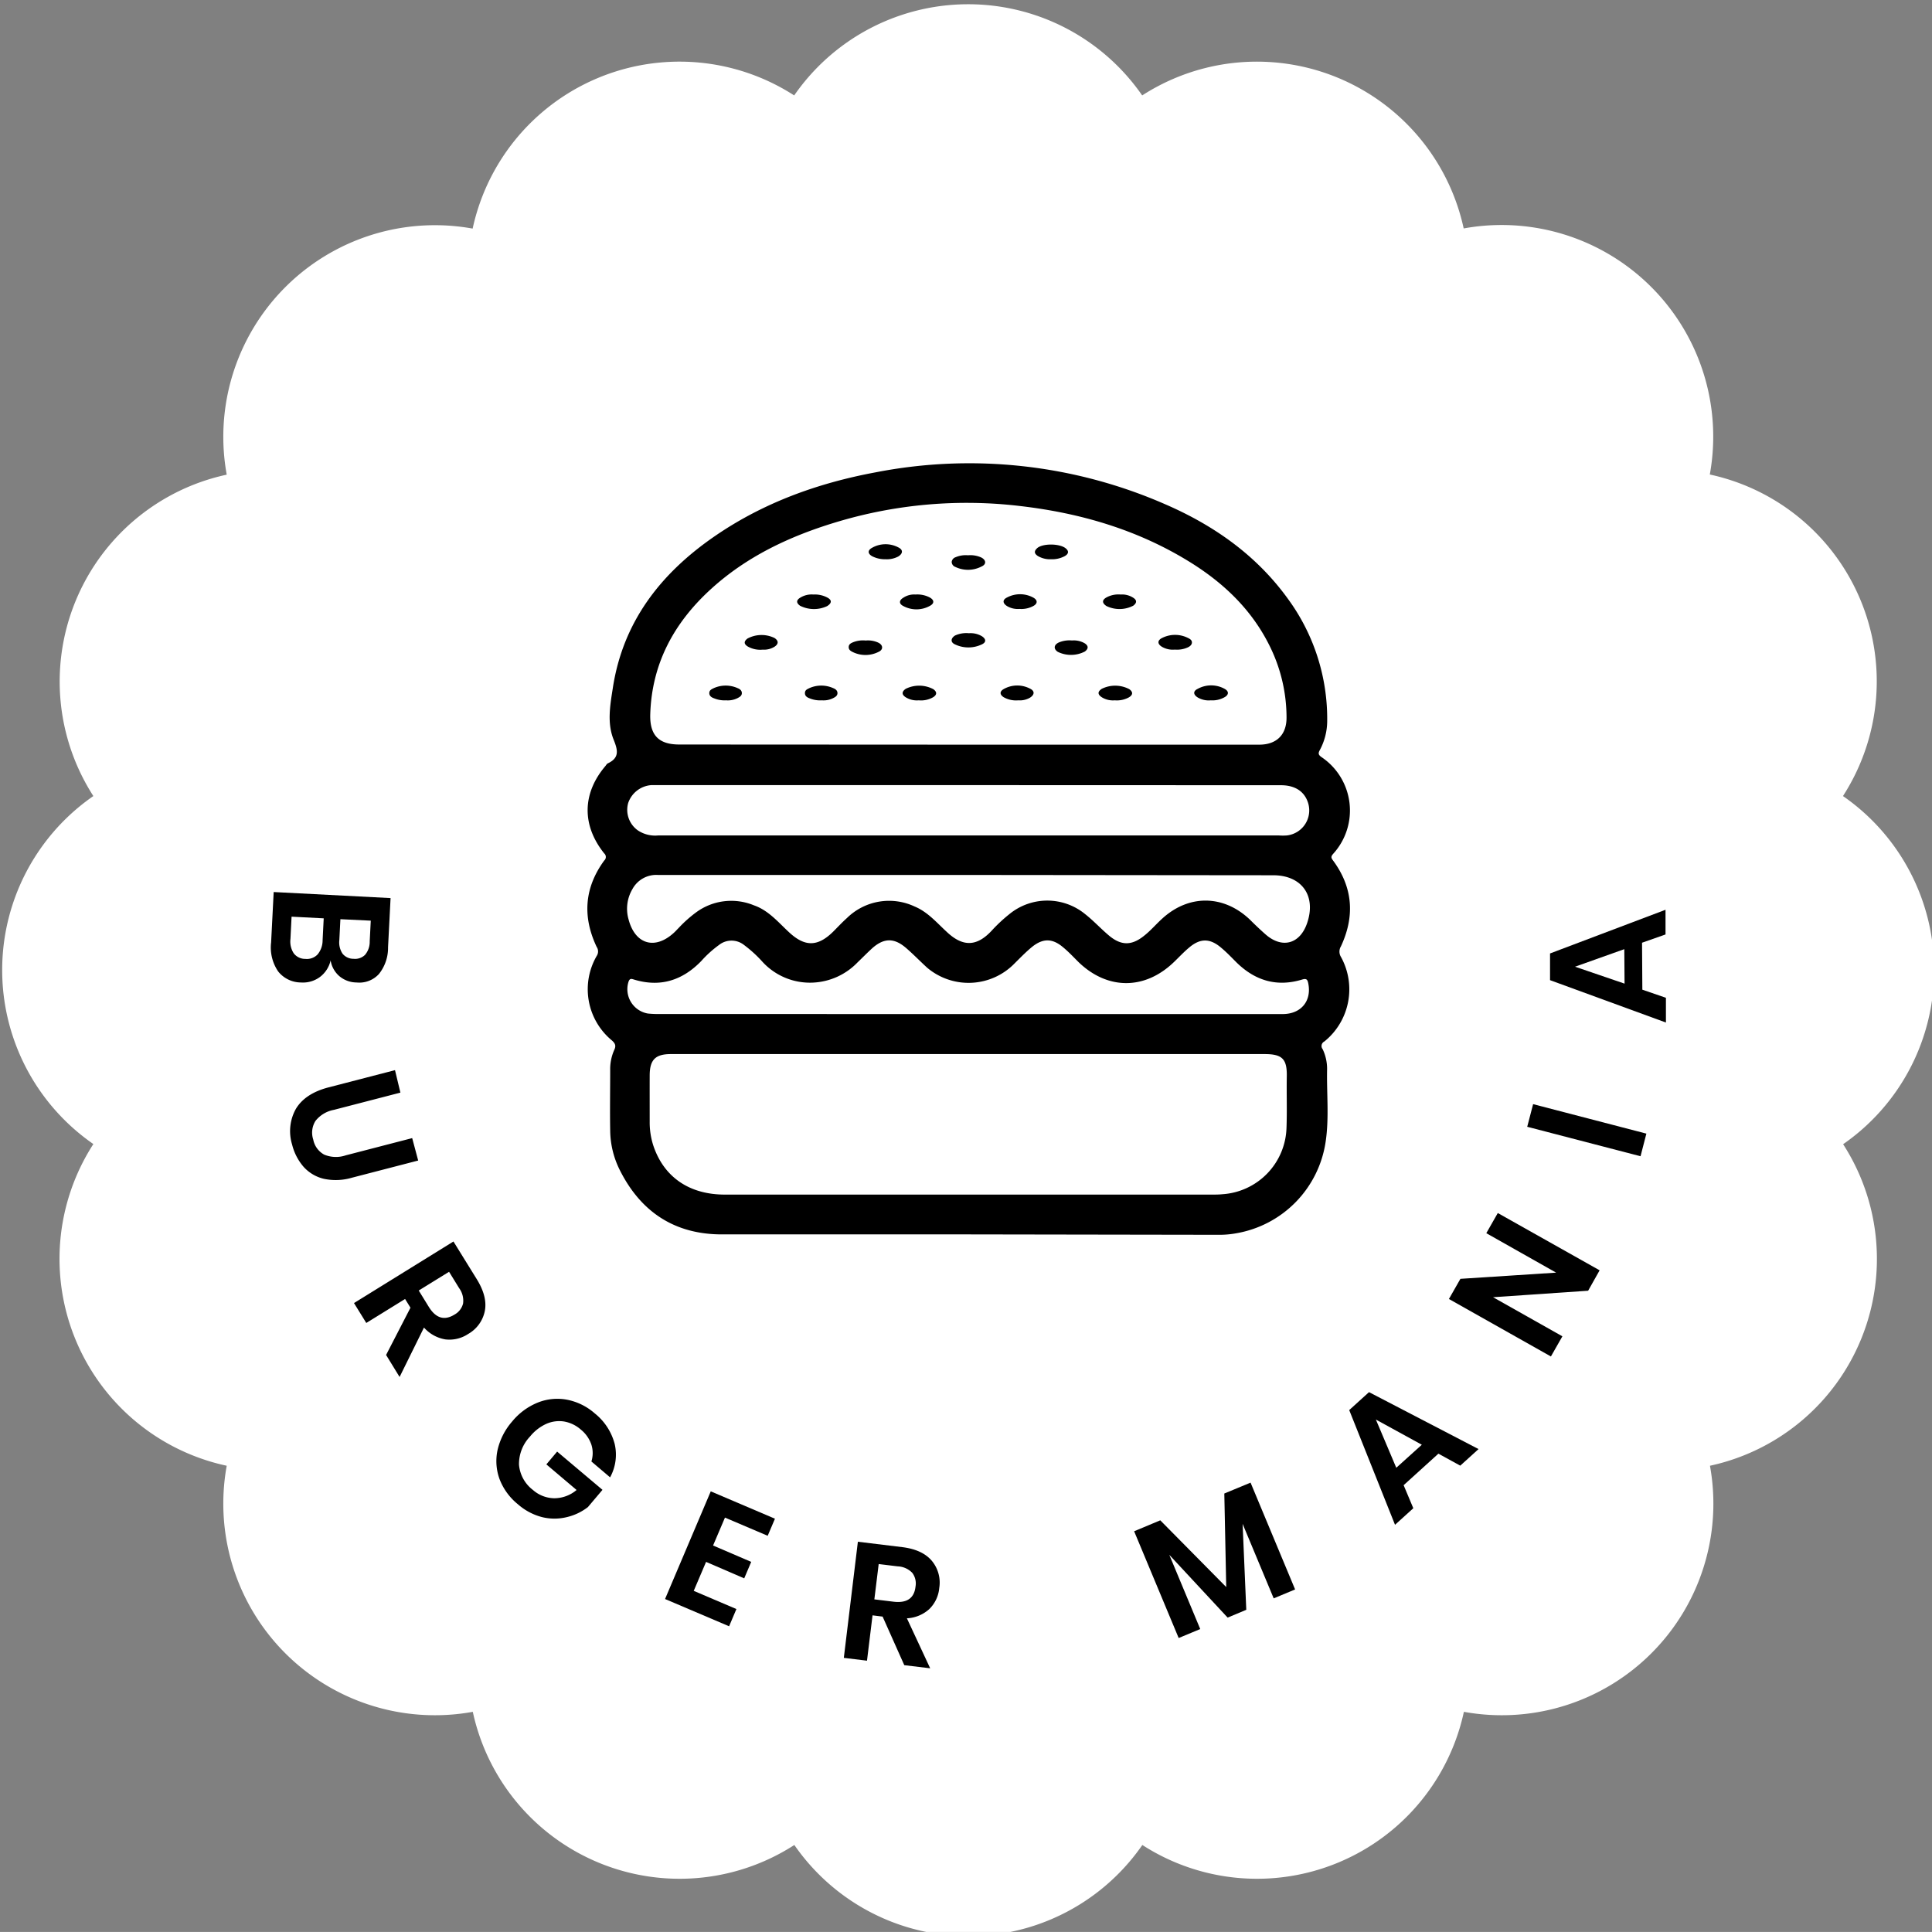 <svg id="Layer_1" data-name="Layer 1" xmlns="http://www.w3.org/2000/svg" viewBox="0 0 383.46 383.45"><rect x="0" y="0" width="383.46" height="383.45" fill="#808080" stroke="none"/><defs><style>.cls-1{fill:#fff;}</style></defs><title>burger_maniaArtboard 4</title><path class="cls-1" d="M383.89,192.57A42,42,0,0,0,365.79,158a42,42,0,0,0-26.43-63.82,42,42,0,0,0-48.85-48.84A42,42,0,0,0,226.7,18.94a42,42,0,0,0-69.07,0A42,42,0,0,0,93.81,45.37,42,42,0,0,0,45,94.21,42,42,0,0,0,18.53,158a42,42,0,0,0,0,69.07A42,42,0,0,0,45,290.92a42,42,0,0,0,48.84,48.84,42,42,0,0,0,63.82,26.43,42,42,0,0,0,69.07,0,42,42,0,0,0,63.82-26.43,42,42,0,0,0,48.84-48.84,42,42,0,0,0,26.43-63.82A42,42,0,0,0,383.89,192.57Z"/><path d="M192.43,245c-16.39,0-32.77,0-49.16,0-9.35,0-16.08-4.44-20.25-12.76a17.86,17.86,0,0,1-1.91-7.86c-.07-4,0-8,0-12a9.28,9.28,0,0,1,.81-4c.4-.85.17-1.31-.5-1.9a13.17,13.17,0,0,1-2.92-16.86,1.6,1.6,0,0,0-.08-1.69c-2.84-6-2.44-11.73,1.5-17.13a.94.94,0,0,0,0-1.42c-4.47-5.59-4.37-11.91.24-17.34.15-.19.28-.43.48-.53,2.33-1.1,2-2.59,1.16-4.69-1.33-3.28-.71-6.8-.18-10.19,2-13.23,9.54-22.86,20.29-30.24,9.64-6.62,20.4-10.5,31.82-12.63a97,97,0,0,1,57.48,6.3c9.75,4.22,18.24,10.18,24.52,18.94a40.29,40.29,0,0,1,7.69,24.14,12.3,12.3,0,0,1-1.48,5.76c-.34.63-.27.93.35,1.37a12.77,12.77,0,0,1,2.34,19.17c-.41.47-.52.72-.1,1.28,4,5.37,4.42,11.11,1.61,17.12a2,2,0,0,0,0,2.07,13.3,13.3,0,0,1-3.28,16.8,1,1,0,0,0-.34,1.53,9.11,9.11,0,0,1,.88,4c-.1,4.77.42,9.57-.28,14.31a21.63,21.63,0,0,1-17.76,18.23,18.56,18.56,0,0,1-3.41.3Zm-.4-97.2h57.9c3.47,0,5.45-2,5.42-5.42a32,32,0,0,0-3.12-13.7c-3.64-7.64-9.51-13.17-16.64-17.48-10.18-6.17-21.33-9.39-33.08-10.76a89.57,89.57,0,0,0-36.68,3.24c-9.13,2.77-17.65,6.77-24.77,13.28-7.29,6.66-11.69,14.75-12,24.81-.12,4.14,1.67,6,5.77,6Zm.14,61.41h-59c-3.1,0-4.21,1.13-4.22,4.24s0,6.12,0,9.18a15,15,0,0,0,.69,4.65c2.07,6.31,7.13,9.82,14.21,9.82h96.75c.67,0,1.34,0,2-.07a13.61,13.61,0,0,0,12.74-13.11c.13-3.43,0-6.87.06-10.31s-.91-4.4-4.42-4.4Zm.15-53.38H130.83c-.52,0-1.05,0-1.57,0a5.25,5.25,0,0,0-4.58,3.55,5,5,0,0,0,1.93,5.44,6.19,6.19,0,0,0,4,1H253.82a11.77,11.77,0,0,0,1.57,0A5,5,0,0,0,259.5,159c-.79-2.05-2.62-3.15-5.27-3.15Zm-.09,45.44h62.35c3.66,0,5.79-2.61,5.08-6.1-.16-.79-.37-1-1.22-.75-5,1.52-9.31.23-13-3.38-1-1-1.95-2-3-2.88-2.22-1.93-4.17-2-6.41-.1-1.06.88-2,1.9-3,2.86-5.78,5.6-13.22,5.61-19,0-1-1-1.94-2-3-2.88-2.12-1.81-4-1.86-6.19-.1-1.22,1-2.31,2.13-3.43,3.24a12.74,12.74,0,0,1-17.4.88c-1.41-1.29-2.74-2.67-4.19-3.92-2.33-2-4.33-2-6.63,0-1,.91-2,1.93-3,2.89a13.1,13.1,0,0,1-8.93,4,12.79,12.79,0,0,1-9.88-4.08,25.13,25.13,0,0,0-3.69-3.38,4,4,0,0,0-5,0,21.9,21.9,0,0,0-3.5,3.17c-3.75,3.87-8.18,5.28-13.42,3.66-.48-.15-.76-.21-1,.38a4.9,4.9,0,0,0,3.8,6.38,19.23,19.23,0,0,0,2.28.1Zm0-27.61q-30.82,0-61.63,0a5.38,5.38,0,0,0-5.09,2.83,7.66,7.66,0,0,0-.75,6c1.29,4.91,5.18,6.09,8.92,2.71.36-.31.67-.68,1-1a25.15,25.15,0,0,1,3.53-3.15,11.77,11.77,0,0,1,11.43-1.36c2.9,1,4.82,3.36,7,5.37,3.13,2.9,5.67,2.86,8.72-.14.91-.91,1.79-1.86,2.75-2.72a11.94,11.94,0,0,1,13.42-2.28c2.59,1.07,4.37,3.19,6.34,5,3.22,3.06,6,3,9-.25a30.88,30.88,0,0,1,3.45-3.22,11.87,11.87,0,0,1,15.08,0c1.61,1.27,3,2.78,4.57,4.12,2.44,2.11,4.56,2.2,7.08.18,1.29-1,2.4-2.32,3.64-3.44,5.29-4.83,12.19-4.73,17.38.21,1,1,2.05,2,3.13,2.95,3.3,2.88,6.83,1.89,8.24-2.27,1.84-5.4-1.06-9.48-6.73-9.48Z"/><path d="M175.78,111a5.63,5.63,0,0,1-2.62-.57c-.95-.5-1-1.2-.08-1.7a5.42,5.42,0,0,1,5.21-.09c1,.48.93,1.23,0,1.81A4.83,4.83,0,0,1,175.78,111Z"/><path d="M208.6,111a4.77,4.77,0,0,1-2.62-.65c-.75-.5-.76-1-.07-1.6,1.14-.92,4.39-.88,5.58.06.78.62.54,1.17-.16,1.57A5.35,5.35,0,0,1,208.6,111Z"/><path d="M240.32,139a4.32,4.32,0,0,1-2.6-.57c-.9-.56-.95-1.26,0-1.71a5.54,5.54,0,0,1,5.34,0c.9.49.86,1.21-.08,1.7A4.86,4.86,0,0,1,240.32,139Z"/><path d="M221.25,139a4.19,4.19,0,0,1-2.47-.55c-.93-.56-1-1.14-.11-1.73a6,6,0,0,1,5.48.07c.86.63.63,1.22-.14,1.65A5,5,0,0,1,221.25,139Z"/><path d="M182.35,139a4.2,4.2,0,0,1-2.59-.61c-.85-.55-.77-1.13,0-1.67a6,6,0,0,1,5.49.07c.75.54.72,1.1,0,1.57A4.81,4.81,0,0,1,182.35,139Z"/><path d="M171.82,127.13a4.87,4.87,0,0,1,2.5.42c1,.48,1,1.4.08,1.82a5.76,5.76,0,0,1-5.24,0c-.39-.2-.75-.47-.71-1s.46-.72.85-.89A5.3,5.3,0,0,1,171.82,127.13Z"/><path d="M233.19,128.93a4.31,4.31,0,0,1-2.51-.52c-1-.57-1-1.33,0-1.8a5.7,5.7,0,0,1,5.09,0c.4.19.81.43.8.92s-.47.82-.9,1A5.18,5.18,0,0,1,233.19,128.93Z"/><path d="M192.13,110.21a5.31,5.31,0,0,1,2.59.42c1,.48,1.11,1.35.13,1.79a5.82,5.82,0,0,1-5.24.1,1.08,1.08,0,0,1-.72-1,1.12,1.12,0,0,1,.79-.93A5.15,5.15,0,0,1,192.13,110.21Z"/><path d="M144.1,139a5.37,5.37,0,0,1-2.32-.38c-.5-.17-1-.45-1-1.05s.47-.78.91-1a5.8,5.8,0,0,1,4.69,0c.45.18.86.45.86,1s-.45.78-.87,1A4.3,4.3,0,0,1,144.1,139Z"/><path d="M163.13,139a5.47,5.47,0,0,1-2.37-.37c-.5-.18-1-.43-1-1.06s.47-.78.9-1a5.8,5.8,0,0,1,4.69,0c.46.18.87.46.87,1s-.45.79-.87,1A4.21,4.21,0,0,1,163.13,139Z"/><path d="M202.11,139a5,5,0,0,1-2.89-.61c-.81-.51-.85-1.15,0-1.63a5.48,5.48,0,0,1,5.2-.09c1,.47.93,1.23,0,1.81A4,4,0,0,1,202.11,139Z"/><path d="M151.37,128.94a5,5,0,0,1-3-.65c-.74-.48-.75-1,0-1.56a5.91,5.91,0,0,1,5.34-.11c.85.55.85,1.2,0,1.75A3.93,3.93,0,0,1,151.37,128.94Z"/><path d="M192.31,125.68a4.43,4.43,0,0,1,2.58.6c.81.53.91,1.18,0,1.61a6.18,6.18,0,0,1-5.36,0c-.89-.4-.85-1.18,0-1.74A5.34,5.34,0,0,1,192.31,125.68Z"/><path d="M161.44,118a5.3,5.3,0,0,1,2.73.58c1,.52.93,1.13,0,1.72a6.13,6.13,0,0,1-5.37-.07c-.81-.57-.77-1.15.09-1.64A4.29,4.29,0,0,1,161.44,118Z"/><path d="M222.42,118a4.08,4.08,0,0,1,2.41.58c.85.5.86,1.07.09,1.64a5.93,5.93,0,0,1-5.32.06c-.88-.58-.9-1.19,0-1.7A5,5,0,0,1,222.42,118Z"/><path d="M202.34,120.86a4.21,4.21,0,0,1-2.37-.51c-1-.58-1.06-1.31-.06-1.78a5.5,5.5,0,0,1,5.1,0c1,.52,1,1.28-.06,1.78A5,5,0,0,1,202.34,120.86Z"/><path d="M181.72,118a5.3,5.3,0,0,1,2.79.57c.94.51,1,1.2,0,1.71a5.48,5.48,0,0,1-5.23,0c-.83-.41-.91-1.09,0-1.64A3.87,3.87,0,0,1,181.72,118Z"/><path d="M212.77,127.12a4.31,4.31,0,0,1,2.47.53c.82.5.84,1.1.07,1.67a6,6,0,0,1-5.36.06c-.87-.58-.81-1.37.17-1.85A5.45,5.45,0,0,1,212.77,127.12Z"/><path d="M63.46,193.94A5.66,5.66,0,0,1,59.73,195a5.8,5.8,0,0,1-4.52-2.19,8.43,8.43,0,0,1-1.4-5.76l.51-10,23.2,1.2-.5,9.76a8.29,8.29,0,0,1-1.82,5.32,5.26,5.26,0,0,1-4.43,1.67,5.35,5.35,0,0,1-3.49-1.32,5.21,5.21,0,0,1-1.66-3.06A5.68,5.68,0,0,1,63.46,193.94Zm-5.16-4.73a2.84,2.84,0,0,0,2.3,1.11,2.93,2.93,0,0,0,2.43-.88,4.37,4.37,0,0,0,1-2.8l.22-4.37-6.38-.33-.22,4.41A4.27,4.27,0,0,0,58.3,189.21Zm9.26-6.77-.21,4.17A4,4,0,0,0,68,189.3a2.77,2.77,0,0,0,2.17,1,2.81,2.81,0,0,0,2.28-.78,4,4,0,0,0,.93-2.68l.21-4.11Z"/><path d="M79.47,216.86l-13.19,3.42a6.08,6.08,0,0,0-3.66,2.19,4.37,4.37,0,0,0-.45,3.7,4.33,4.33,0,0,0,2.18,3,6.07,6.07,0,0,0,4.27.14l13.19-3.42L83,230.34l-13.19,3.42a11.34,11.34,0,0,1-5.57.2,7.82,7.82,0,0,1-4-2.39,10.6,10.6,0,0,1-2.26-4.39,9.06,9.06,0,0,1,.75-7.1c1.2-2,3.35-3.45,6.48-4.26l13.19-3.42Z"/><path d="M76.63,268.93l4.84-9.38-1.07-1.73-7.7,4.76-2.44-3.95L90,246.41l4.66,7.53c1.41,2.3,1.94,4.39,1.56,6.29a6.77,6.77,0,0,1-3.31,4.54,6.7,6.7,0,0,1-4.52,1.07,7.26,7.26,0,0,1-4.24-2.35l-4.84,9.81Zm6.48-12.79,2,3.25c1.39,2.25,3.09,2.77,5.09,1.53a3.46,3.46,0,0,0,1.71-2.2,4.2,4.2,0,0,0-.78-3.05l-2-3.25Z"/><path d="M122,286.59a9.35,9.35,0,0,1-.91,6.63l-3.71-3.15a5.57,5.57,0,0,0,0-3.33,6.55,6.55,0,0,0-2.1-3,6.79,6.79,0,0,0-3.3-1.6,6.32,6.32,0,0,0-3.54.46,8.88,8.88,0,0,0-3.24,2.52,7.9,7.9,0,0,0-2.19,5.61,7.06,7.06,0,0,0,2.77,5,6.55,6.55,0,0,0,4.23,1.64,6.89,6.89,0,0,0,4.43-1.64l-6-5.08,2.14-2.54,9,7.59-2.89,3.42a10.84,10.84,0,0,1-4.21,2,10.29,10.29,0,0,1-4.87,0,11.67,11.67,0,0,1-4.81-2.55,11.88,11.88,0,0,1-3.65-5,10.41,10.41,0,0,1-.39-5.8,13,13,0,0,1,2.87-5.61,12.78,12.78,0,0,1,5.06-3.76,10.43,10.43,0,0,1,5.79-.6,11.69,11.69,0,0,1,5.57,2.73A11.46,11.46,0,0,1,122,286.59Z"/><path d="M143.89,301.21l-2.36,5.54L149.1,310l-1.39,3.27L140.14,310l-2.45,5.75,8.47,3.61-1.45,3.42L132,317.37,141.07,296l12.74,5.43-1.44,3.39Z"/><path d="M179.48,330.5l-4.3-9.64-2-.25-1.1,9-4.6-.56L170.27,306l8.79,1.07q4,.49,5.88,2.71a6.74,6.74,0,0,1,1.48,5.41,6.67,6.67,0,0,1-2,4.2A7.16,7.16,0,0,1,180,321.2l4.62,9.92Zm-5.94-13.06,3.79.46q4,.48,4.38-3a3.49,3.49,0,0,0-.64-2.72,4.23,4.23,0,0,0-2.88-1.29l-3.79-.46Z"/><path d="M248.21,294.27l8.84,21.2-4.25,1.77-6.17-14.79.73,17.06-3.7,1.55L232.08,308.6l6.14,14.73-4.28,1.78-8.84-21.19,5.19-2.17L243.38,315,243,296.43Z"/><path d="M285.49,288.52l-6.9,6.26,1.92,4.57-3.63,3.29-9.09-22.77,3.93-3.56,21.74,11.3-3.63,3.29Zm-3.29-1.77-9.12-5,4.05,9.57Z"/><path d="M317.49,252.13l-2.28,4.05-18.87,1.29,13.76,7.76-2.28,4-20.24-11.41,2.28-4,19-1.23L295,244.76l2.28-4Z"/><path d="M304.29,219.15,326.77,225l-1.16,4.49-22.49-5.85Z"/><path d="M325.91,187.11l.06,9.32,4.68,1.61,0,4.91-23-8.41,0-5.3,22.92-8.67,0,4.9Zm-3.52,1.28-9.78,3.48,9.83,3.36Z"/></svg>